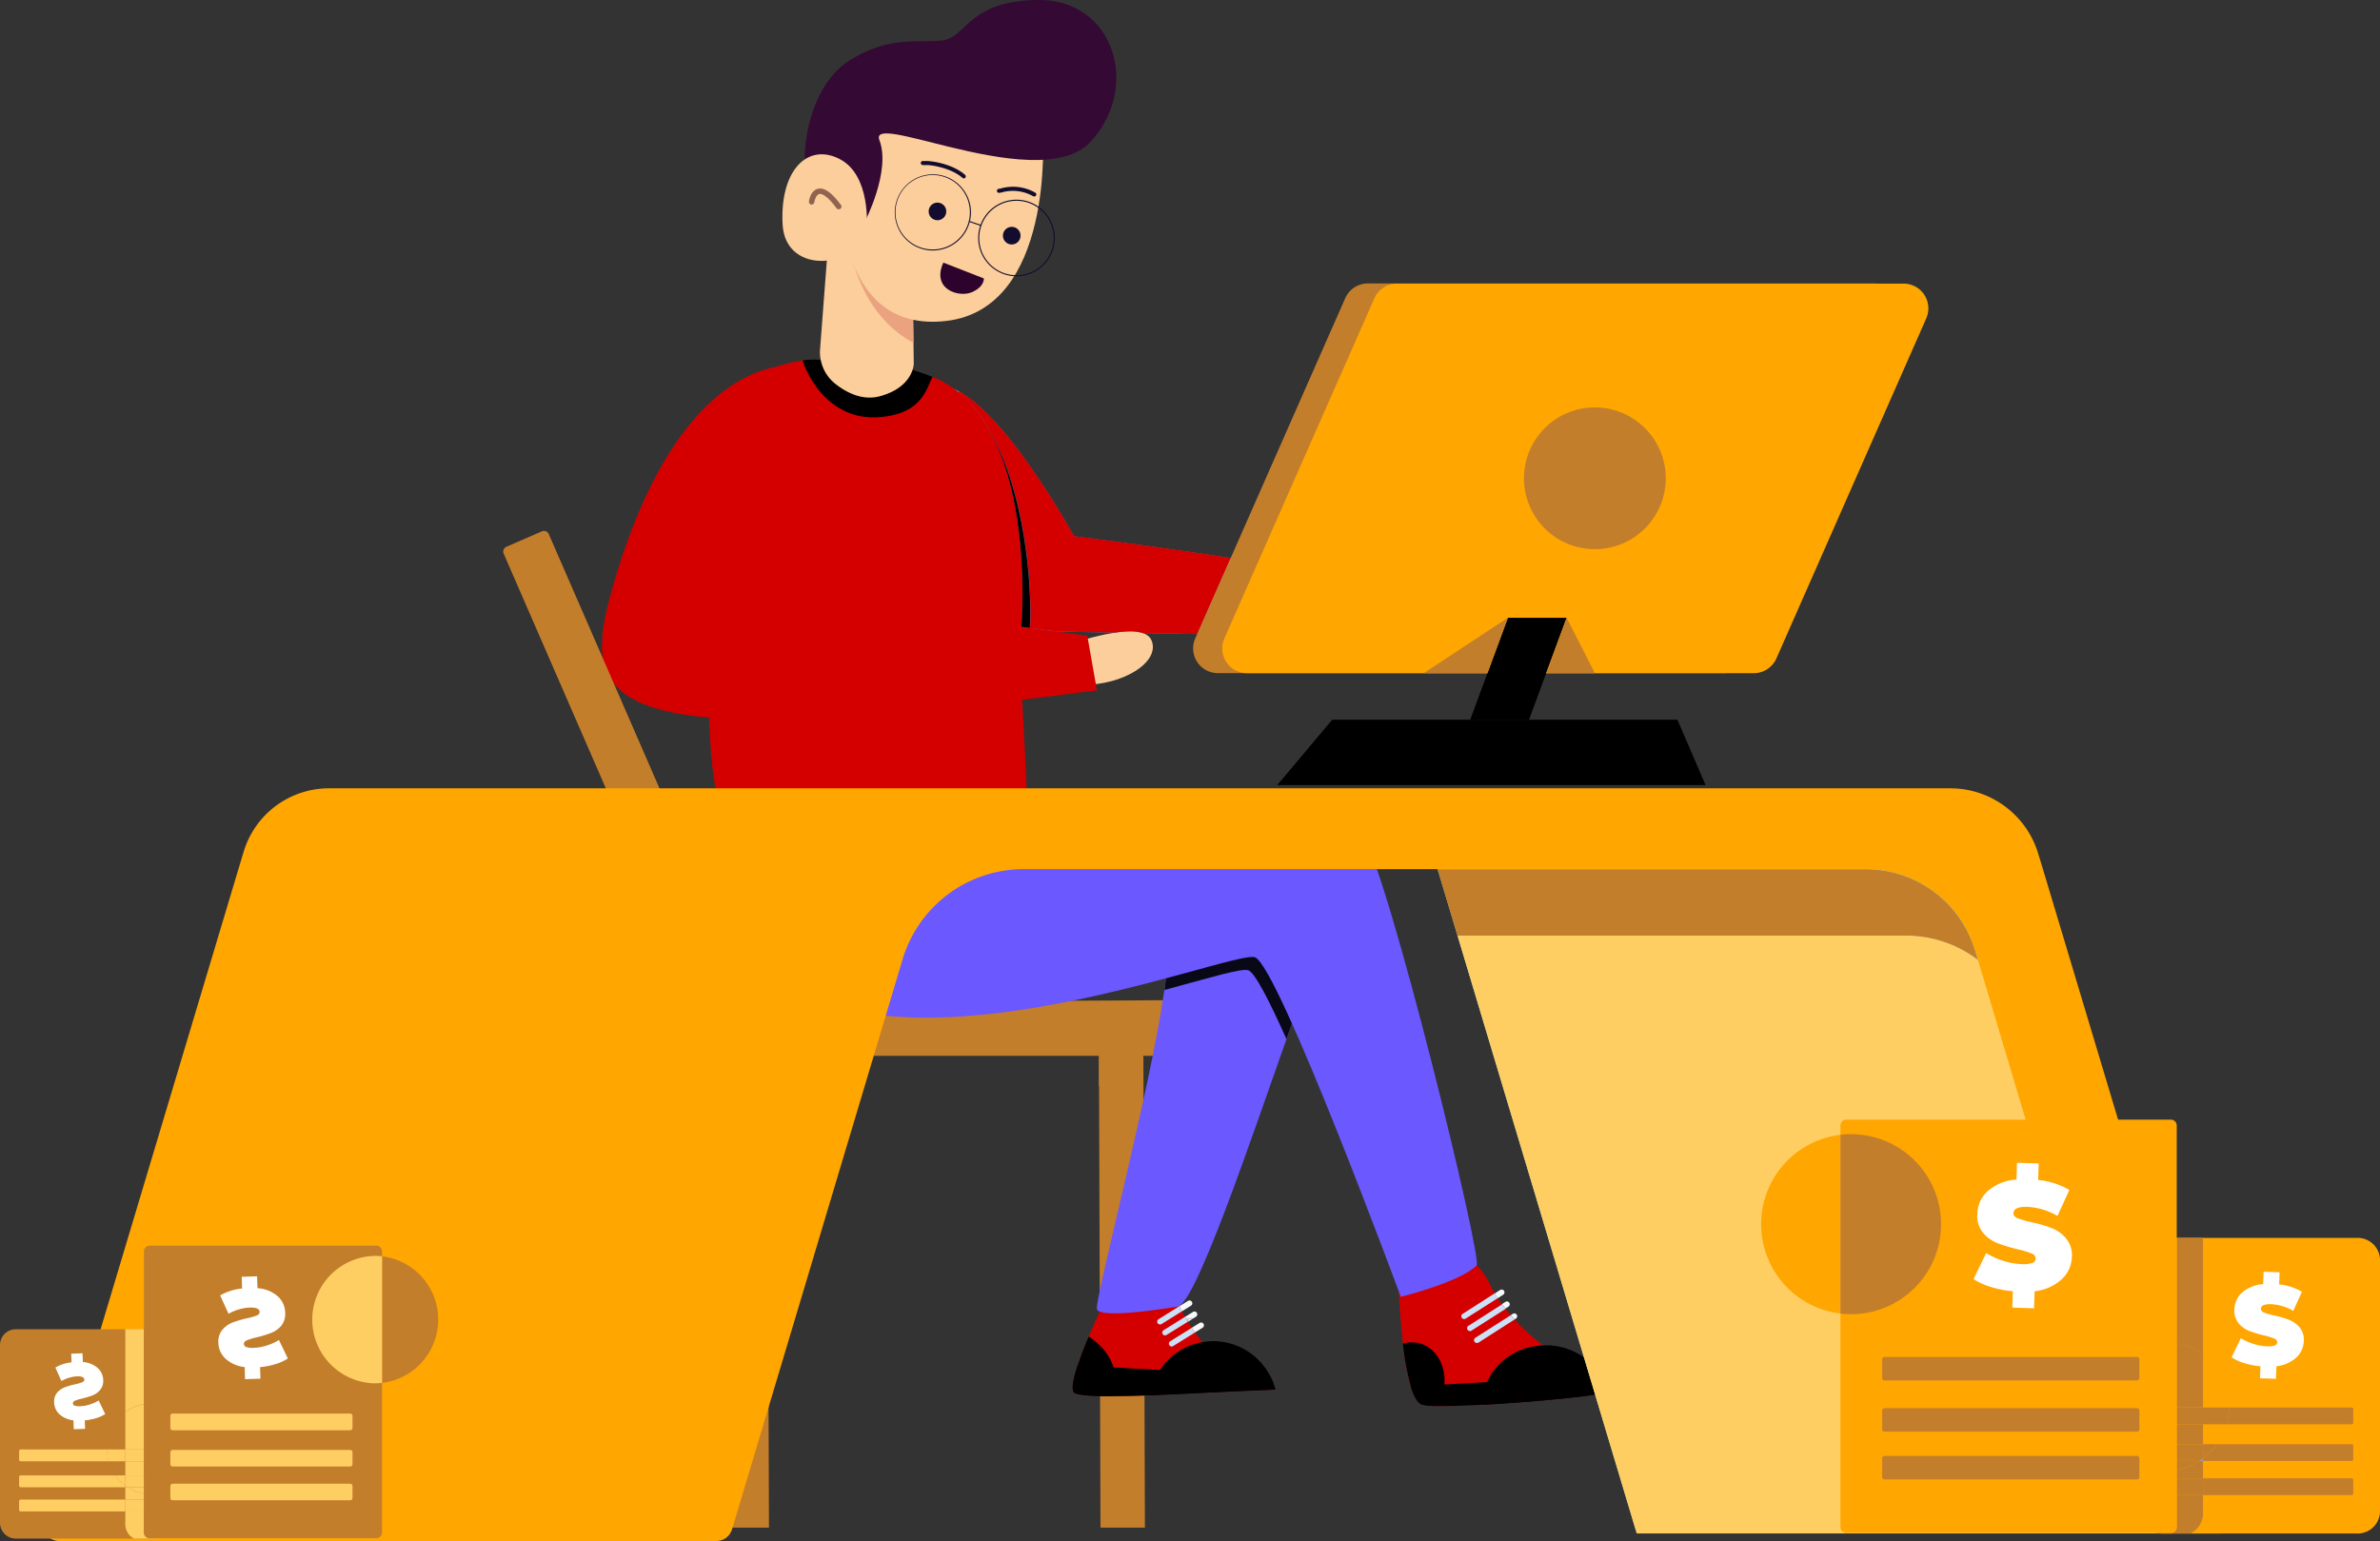 <?xml version="1.0" encoding="UTF-8"?> <svg xmlns="http://www.w3.org/2000/svg" viewBox="0 0 687.32 445.11"><rect x="0" y="0" width="687.32" height="445.11" fill="#333333" stroke="none"/> <defs> <style>.cls-1{fill:#c37e2b;}.cls-2{fill:#fcce9c;}.cls-3{fill:#4e98e3;}.cls-4{fill:#d40000;}.cls-5{fill:#6b58ff;}.cls-6{fill:#090816;}.cls-7{fill:#060416;}.cls-8{fill:none;}.cls-9{fill:#eaa27f;}.cls-10{fill:#695aab;}.cls-11{fill:#340934;}.cls-12{fill:#120c2e;}.cls-13{fill:#916450;}.cls-14{fill:#2d032d;}.cls-15{fill:#f7fafd;}.cls-16{fill:#cce1f7;}.cls-17{fill:#f2f5f7;}.cls-18{fill:#cdd5e0;}.cls-19{fill:#020202;}.cls-20{fill:#78d8f9;}.cls-21{fill:#ffce63;}.cls-22{fill:#ffa600;}.cls-23{fill:#fff;}.cls-24{fill:#7ca1d6;}</style> </defs> <title>брокер</title> <g id="Слой_2" data-name="Слой 2"> <g id="Слой_1-2" data-name="Слой 1"> <polyline class="cls-1" points="221.61 304.16 222.07 441.25 209.24 441.25 208.78 304.16 221.61 304.16"></polyline> <polyline class="cls-1" points="330.18 300.14 330.64 441.25 317.81 441.25 317.35 300.14 330.18 300.14"></polyline> <polyline class="cls-1" points="343.36 304.96 208.81 304.96 201.91 289.61 343.36 288.87 343.36 304.96"></polyline> <path class="cls-2" d="M379.65,168.44s14.15-2.46,17.84,1.23S409.8,184.44,408,184.44s-29.53-3.7-29.53-3.7l1.23-12.3"></path> <path class="cls-3" d="M383.34,167.21v16.61l-87.75-1.56-3,0L279.35,182l-8.61-70.76s1.66-.5,5.11,1.23a17.18,17.18,0,0,1,1.67.93,38.62,38.62,0,0,1,6,4.65h0a96.65,96.65,0,0,1,11.63,13.44,238.72,238.72,0,0,1,15,23.43s56.07,7.07,70.08,10.89c2,.55,3.15,1,3.15,1.42"></path> <path class="cls-4" d="M368.32,401.36c-6,.26-18.17.79-27.94,1.29-2.77.15-5.57.28-8.28.38-3.91.15-7.66.24-10.92.25-6,0-10.4-.29-11.06-1.11-.78-1-.14-4,1.09-7.77.87-2.62,2-5.56,3.2-8.35,2.44-5.82,4.94-10.95,4.94-10.95s8.61-27.69,19.08-2.47c.57,1.4,1.18,2.73,1.8,4a56.68,56.68,0,0,0,7,11A43.22,43.22,0,0,0,357.62,397c3,1.91,7.38,3,10.49,3.62,0,.13.07.26.11.38s.07.25.1.38"></path> <path d="M368.32,401.36c-6,.26-18.17.79-27.94,1.3-2.77.14-5.57.27-8.28.37-3.91.15-7.66.24-10.92.25-6,0-10.4-.29-11.06-1.11-.78-1-.14-4,1.09-7.77l10.37.58,13.41.74,1.46.08L357.62,397l9.21.51c.2.39.39.78.56,1.17s.22.53.32.79.28.76.4,1.15c0,.13.07.26.11.38s.07.25.1.38Z"></path> <path d="M321.18,403.28c-6,0-10.4-.29-11.06-1.11-.78-1-.14-4,1.09-7.77.87-2.62,2-5.56,3.2-8.35,2.53,1.7,5.92,4.66,7.17,8.93a13.19,13.19,0,0,1-.4,8.3Z"></path> <path d="M368.32,401.36c-6,.26-18.17.79-27.94,1.3-2.77.14-5.57.27-8.28.37a19.17,19.17,0,0,1,2.89-7.31c.28-.43.59-.85.91-1.25a18.49,18.49,0,0,1,11.33-6.81,19.44,19.44,0,0,1,3.16-.27,18.52,18.52,0,0,1,16.44,10.1c.2.39.39.78.56,1.17s.22.53.32.79.28.76.4,1.15c0,.13.07.26.11.38s.07.25.1.38Z"></path> <path class="cls-5" d="M378.22,280.88s-2.69,7.93-6.7,19.26c-9.91,27.95-26.14,76.36-31.4,77.24-7.38,1.23-22.29,3.29-23.34.81-.89-2.08,15.31-62.77,19.49-92.25,1.45-10.17,1.1-16.66-2.53-15.87-4.65,1-3.7-1.66.4-4.33,8.4-5.45,30-10.91,44.08,15.14"></path> <path class="cls-6" d="M378.22,280.88s-2.69,7.93-6.7,19.26c-5-11.18-9.12-19.19-11-19.88s-11.07,2.13-24.22,5.68c1.45-10.17,1.1-16.66-2.53-15.87-14.15,3.07,23.56-28,44.48,10.81Z"></path> <path class="cls-4" d="M464.83,401.76c0,.1-.22.21-.55.32-3.25,1.1-20.22,2.78-34.3,3.58l-1.73.09c-5.17.28-9.84.42-13.14.36a21.41,21.41,0,0,1-4.29-.35c-1.38-.35-2.5-2.37-3.39-5.29a75.08,75.08,0,0,1-2.28-12.36c-1.06-9.12-1.27-18.33-1.27-18.33s17.57-17.07,26.4,1.18a37,37,0,0,0,3,5.13,60,60,0,0,0,11.68,12l.64.51c1.22,1,2.45,1.87,3.66,2.74,3.44,2.45,6.73,4.5,9.39,6.12,2.33,1.43,4.18,2.52,5.22,3.28.64.46,1,.8.92,1"></path> <path d="M416.72,402.26a14.09,14.09,0,0,1-1.61,3.85,21.41,21.41,0,0,1-4.29-.35c-1.38-.35-2.5-2.37-3.39-5.29a75.08,75.08,0,0,1-2.28-12.36,8.76,8.76,0,0,1,4.71-.12c4.78,1.23,7.73,6.3,7.26,11.92a15.2,15.2,0,0,1-.4,2.35Z"></path> <path d="M464.83,401.76c0,.1-.22.21-.55.32-3.25,1.1-20.22,2.78-34.3,3.58l-1.73.09c-5.17.28-9.84.42-13.14.36a21.41,21.41,0,0,1-4.29-.35c-1.38-.35-2.5-2.37-3.39-5.29l9.69-.56,12.38-.72,1.45-.09,27.74-1.62,3.61-.21c.13.2.24.4.35.6a15.81,15.81,0,0,1,1.26,2.89c.64.46,1,.8.92,1Z"></path> <path d="M464.28,402.08c-3.25,1.1-20.22,2.78-34.3,3.58l-1.73.09c0-.42,0-.85,0-1.28a15.91,15.91,0,0,1,1-4.65c.08-.22.17-.43.26-.63a16.35,16.35,0,0,1,4.5-6.11,18.59,18.59,0,0,1,9.3-4.25,18.17,18.17,0,0,1,2.34-.21c.4,0,.8,0,1.2,0l.57,0a18.56,18.56,0,0,1,14.89,8.64c.13.2.24.4.35.6a15.81,15.81,0,0,1,1.26,2.89,11.71,11.71,0,0,1,.37,1.32Z"></path> <path class="cls-7" d="M429.81,388.14c-.32-.35-.63-.69-.93-1l.93,1"></path> <path class="cls-5" d="M292.16,228.57s95.07,4.75,101.84,14,34.24,121.06,32.43,122.94c-4.6,4.77-21.89,9.07-21.89,9.07S369.2,279,362.43,276.51,247.8,318.9,216,273.64c-11.58-16.5-11.86-43.22-1.4-49.37s77.54,4.3,77.54,4.3Z"></path> <path class="cls-4" d="M296.43,230.19c-1.23,6.57-79.59,3.29-87.38,2.46-2.38-.24-3.76-11.12-4.3-26.28-1-28.63,1-72.52,4.91-89.05.82-3.44,1.72-5.69,2.71-6.38,4-2.77,13.24-5.89,19.46-6.82a18.5,18.5,0,0,1,4.13-.24c2.51.25,10.93.1,14.66,0,1.11,0,.4,1.76.4,1.76,13.33,1.95,9,1.07,16.89,4.24a2.86,2.86,0,0,0,.71-.5c.32-.26.64-.53.7-.5,26.47,10.46,26.83,56.46,25.57,73.13q-.06.76-.12,1.44c-.28,3.06.09,11.94.56,21.17.6,11.82,1.35,24.19,1.1,25.56"></path> <path class="cls-8" d="M234.18,208.81a181.15,181.15,0,0,1-20.74-1c2.29.08,4.7.11,7.24.11,17.89,0,42.09-1.84,74.52-5.75.05.82.09,1.66.13,2.5-25.53,2.85-45.56,4.18-61.15,4.18m17.25-33.66-37.51-5.08,2.78-12.28-.16,10.69,35.14,6.07-.25.6"></path> <path d="M269.32,108.89c-1.75,2.85-2.65,11-16.15,11.64-13.11.63-19.77-11-21.34-16.41a17.91,17.91,0,0,1,4.13-.24c2.51.25,10.93.1,14.66,0,8.43,1.69,12.41,2.54,18.32,4.85l.38.15Z"></path> <path class="cls-2" d="M263.89,105s0,6.73-9.67,9.42c-5.1,1.42-9.77-1-13.05-3.6a11.71,11.71,0,0,1-4.33-10.09l2.49-32.61L245.66,73l14,10.86,4,3.07V88L263.8,99l.09,5.92Z"></path> <path class="cls-9" d="M263.8,99c-4.94-2.59-12.83-8.66-17.12-22.21a33.33,33.33,0,0,1-1-3.84c-1.75-9.33,8.82,3.93,14,10.86,1.65,2.2,2.76,3.76,2.76,3.76l1.21.37L263.8,99Z"></path> <polyline class="cls-7" points="318.03 191.02 318.02 191.07 317.64 191.09 318.03 191.02"></polyline> <path class="cls-10" d="M296,182.28c-25.78-1.69-62.22-4.71-78.74-9.09L296,182.28"></path> <path class="cls-2" d="M301.14,39s3.39,50.16-27.95,53.71-32.84-35.9-28.76-55.25S301.14,39,301.14,39"></path> <path class="cls-11" d="M249.78,64s7.58-14.63,4.18-23.52c-1.54-4,7.88-1.06,20,1.9,14.71,3.58,33.4,7.17,41.28-1.72C329.61,24.41,321.18,0,300.27,0S279.34,10.91,272,11.7s-15.38-1.53-27.12,6.06c-12.6,8.14-16.29,33.65-8.19,43.84S249.78,64,249.78,64"></path> <path class="cls-12" d="M278.22,51.49a.6.6,0,0,1-.28-.13c-3.27-2.85-9-3.76-10.62-3.69a4.87,4.87,0,0,1-.87,0,.59.59,0,1,1,.2-1.16c.08,0,.37,0,.62,0,1.77-.08,7.82.82,11.44,4a.6.6,0,0,1,.06.83.6.6,0,0,1-.55.19Z"></path> <path class="cls-12" d="M298.65,56.75a.64.64,0,0,1-.3-.08,11.88,11.88,0,0,0-9-1.11,4.67,4.67,0,0,1-.86.15.6.6,0,0,1-.59-.59.59.59,0,0,1,.59-.59,4.72,4.72,0,0,0,.61-.12A13,13,0,0,1,299,55.66a.59.59,0,0,1,.19.81.58.58,0,0,1-.5.28Z"></path> <path class="cls-12" d="M273.27,61.07a2.54,2.54,0,1,1-2.53-2.54,2.53,2.53,0,0,1,2.53,2.54Z"></path> <path class="cls-12" d="M294.72,68.07a2.54,2.54,0,1,1-2.53-2.54,2.53,2.53,0,0,1,2.53,2.54"></path> <path class="cls-2" d="M250.3,65.78s1.31-15.16-7.84-19.86S225.22,49.06,226,64.73s23.26,12.29,24.3,1Z"></path> <path class="cls-13" d="M242.2,60.45a.81.81,0,0,1-.63-.31c-3-4.08-4.52-4.22-5-4.09-.9.23-1.33,1.86-1.4,2.42a.79.79,0,0,1-1.56-.21c0-.33.49-3.19,2.57-3.73,1.81-.47,4,1.06,6.68,4.67a.78.78,0,0,1-.16,1.1.82.82,0,0,1-.47.15Z"></path> <path class="cls-12" d="M269.36,50.56A10.75,10.75,0,1,0,280.1,61.31a10.76,10.76,0,0,0-10.74-10.75Zm0,21.8a11,11,0,1,1,11.05-11,11.07,11.07,0,0,1-11.05,11Z"></path> <path class="cls-12" d="M293.56,58A10.75,10.75,0,1,0,304.3,68.75,10.76,10.76,0,0,0,293.56,58m0,21.8a11.06,11.06,0,1,1,11.05-11,11.07,11.07,0,0,1-11.05,11"></path> <polygon class="cls-12" points="283.34 65.3 279.88 64.09 279.98 63.81 283.44 65.01 283.34 65.3 283.34 65.3"></polygon> <path class="cls-14" d="M272.44,75.86l11.68,4.56s.28,2.39-3.5,4-11.7-.91-8.18-8.58Z"></path> <path class="cls-15" d="M437.4,381.11l-1.1-1.23.59-.38a.81.81,0,1,1,.88,1.37l-.37.24"></path> <path class="cls-16" d="M426.51,387.91a.81.81,0,0,1-.44-1.5l10.23-6.53,1.1,1.23L427,387.78a.8.8,0,0,1-.44.13"></path> <path class="cls-15" d="M434.74,378c-.33-.43-.66-.87-1-1.31l1-.65a.87.87,0,0,1,.44-.13.82.82,0,0,1,.44,1.51l-.92.58"></path> <path class="cls-16" d="M424.4,384.45A.81.81,0,0,1,424,383l9.8-6.26c.32.44.65.88,1,1.31l-9.91,6.33a.82.82,0,0,1-.43.12"></path> <path class="cls-15" d="M432.55,375c-.3-.46-.59-.92-.87-1.39l1.53-1a.8.8,0,0,1,.44-.13.81.81,0,0,1,.44,1.5l-1.54,1"></path> <path class="cls-16" d="M422.83,381a.78.78,0,0,1-.68-.38.8.8,0,0,1,.24-1.12l9.29-5.94c.28.47.57.93.87,1.39l-9.28,5.92a.8.8,0,0,1-.44.13"></path> <path class="cls-15" d="M345.1,384.87c-.31-.43-.61-.88-.92-1.34l2.26-1.41a.82.82,0,0,1,.43-.12.81.81,0,0,1,.43,1.5l-2.2,1.37"></path> <path class="cls-16" d="M338.37,388.93a.82.82,0,0,1-.43-1.51l6.24-3.89c.31.46.61.91.92,1.34l-6.3,3.93a.75.75,0,0,1-.43.13"></path> <path class="cls-2" d="M308.57,186.21s21.21-7.66,23.95-1.31-8.41,13.13-20,12.88-3.95-11.57-3.95-11.57"></path> <path class="cls-15" d="M343,381.7l-.45-.73H343v.73m.24-.06V381h1.07l-1.07.67m1.46-.91h-2.29l-.21-.37,2.32-1.44a.75.75,0,0,1,.43-.13.82.82,0,0,1,.43,1.51l-.68.43"></path> <polyline class="cls-17" points="344.33 380.97 343.25 380.97 343.25 380.73 342.43 380.73 342.43 380.73 344.72 380.73 344.33 380.97"></polyline> <path class="cls-17" d="M343.05,381.77l0-.07V381h-.45c0-.08-.09-.16-.14-.24h.83v.91l-.21.13"></path> <path class="cls-16" d="M336.48,385.72a.81.81,0,0,1-.44-1.5l6.18-3.86.21.37h0c.05.08.1.16.14.24l.45.73,0,.07-6.15,3.83a.81.81,0,0,1-.42.12"></path> <path class="cls-15" d="M341.33,378.77c-.25-.47-.5-.95-.75-1.45l2.51-1.57a.85.85,0,0,1,.43-.12.82.82,0,0,1,.43,1.51l-2.62,1.63"></path> <path class="cls-16" d="M335,382.56a.82.82,0,0,1-.44-1.51l6-3.73c.25.5.5,1,.75,1.45l-5.87,3.67a.88.88,0,0,1-.43.12"></path> <path class="cls-4" d="M228.46,105.72s-31.12-3.69-50.54,60.52c-11.09,36.7-9.66,52.92,138.86,33.14L314,183.63l-100.1-13.56,14.54-64.35"></path> <path class="cls-1" d="M207.63,302.76,145.46,159.93a1.52,1.52,0,0,1,.78-2l10.24-4.45a1.51,1.51,0,0,1,2,.79l62.18,142.83a1.54,1.54,0,0,1-.79,2l-10.23,4.45a1.53,1.53,0,0,1-2-.79Z"></path> <polyline class="cls-18" points="317.37 313.75 317.37 305.69 317.39 313.73 317.37 313.75"></polyline> <polyline class="cls-1" points="317.39 313.73 317.37 305.69 317.37 304.96 330.16 304.96 317.39 313.73"></polyline> <polyline class="cls-19" points="630.58 442.11 627 442.11 627 442.23 630.58 442.23 630.58 442.11"></polyline> <path class="cls-20" d="M627,442.17H472.47l-51.57-172-7-23.33H543.43a33.58,33.58,0,0,1,32.14,23.77c0,.05,0,.13.08.19l5.7,19L627,442.17"></path> <path class="cls-21" d="M627.19,442.92H472.66L420.9,270.21H550.32a34.09,34.09,0,0,1,31,19.67l45.84,153"></path> <path class="cls-1" d="M571.21,277.24a34.38,34.38,0,0,0-20.89-7H420.9l-5.75-19.16H538.86a32.87,32.87,0,0,1,31.45,23.26c.05.06.05.13.08.19l.82,2.74"></path> <path class="cls-22" d="M645.21,440.41a4.7,4.7,0,0,1-4.18,2.51H624.19a4.73,4.73,0,0,1-4.52-3.35L570.39,274.5c0-.06,0-.13-.08-.19a32.87,32.87,0,0,0-31.45-23.26H295.63a36.5,36.5,0,0,0-34.95,26L211.4,441.76a4.74,4.74,0,0,1-4.52,3.35H17.06a4.73,4.73,0,0,1-4.51-6.06l56.3-188,1.51-5A25.72,25.72,0,0,1,95,227.7H563.22a26.53,26.53,0,0,1,25.44,19l1.33,4.38,48.23,160.79,7.32,25s0,.08,0,.11a4.76,4.76,0,0,1-.36,3.44"></path> <path class="cls-4" d="M345.71,183.15l-15.65-.27a11.88,11.88,0,0,0-3.72-.5,31.34,31.34,0,0,0-4.29.35l-16.87-.3-7.73-1C298.16,168.91,296,141,285,123a36.09,36.09,0,0,0-8.14-9.64L277,113l.55.33a38.62,38.62,0,0,1,6,4.65h0q1.56,1.44,3.31,3.31a110.41,110.41,0,0,1,8.32,10.13,238.72,238.72,0,0,1,15,23.43s24.59,3.1,45.27,6.3l-9.67,22"></path> <path d="M297.45,181.39l-2.49-.34c.86-12.84.63-40.4-10-58.1,11,18,13.16,46,12.45,58.44"></path> <path class="cls-8" d="M295,181.05l-26.33-3.57-16.95-2.93,25.18-61.24A36.09,36.09,0,0,1,285,123c10.59,17.7,10.82,45.26,10,58.1"></path> <rect class="cls-8" x="251.67" y="113.31" width="43.6" height="67.77"></rect> <path class="cls-8" d="M293.56,79.49h-.49c3.58-5.87,5.62-12.91,6.77-19.45a10.74,10.74,0,0,1-6.28,19.46"></path> <polyline class="cls-8" points="268.63 177.48 251.43 175.15 251.68 174.55 268.63 177.48"></polyline> <path class="cls-8" d="M288.24,85.64l2.54-6.19a11.32,11.32,0,0,0,2.11.33,31.14,31.14,0,0,1-4.65,5.86m4.83-6.16a10.43,10.43,0,0,1-2.17-.32L299,59.48c.29.17.57.35.85.55-1.15,6.54-3.19,13.58-6.77,19.45m6.82-19.78q-.37-.27-.78-.51l1.34-3.26c-.15,1.22-.34,2.48-.56,3.77"></path> <rect class="cls-8" x="288.21" y="55.91" width="12.27" height="29.75"></rect> <path class="cls-8" d="M304.64,45.75l13.3-32.36,3.07.9c2.9,8.12,1.4,18.24-5.77,26.32-2.56,2.89-6.26,4.46-10.6,5.14"></path> <path class="cls-8" d="M293.56,79.8l-.67,0a11.32,11.32,0,0,1-2.11-.33l.12-.29a10.43,10.43,0,0,0,2.17.32h.49A10.74,10.74,0,0,0,299.84,60c-.28-.2-.56-.38-.85-.55l.12-.29q.4.24.78.51a11,11,0,0,1-6.33,20.1"></path> <rect class="cls-8" x="290.78" y="59.19" width="13.85" height="20.62"></rect> <path class="cls-8" d="M327.24,194.22l-11.38-.1-1.69-9.66a67.07,67.07,0,0,1,7.88-1.73,31.34,31.34,0,0,1,4.29-.35,11.88,11.88,0,0,1,3.72.5,3.82,3.82,0,0,1,2.46,2c1.45,3.35-1,6.82-5.28,9.32"></path> <rect class="cls-8" x="314.16" y="182.37" width="18.81" height="11.87"></rect> <rect class="cls-8" x="243.89" y="175.14" width="71.97" height="18.98"></rect> <path class="cls-1" d="M547.89,91.9l-43.3,98.27a7.15,7.15,0,0,1-6.54,4.26H351.7a7.15,7.15,0,0,1-6.54-10l43.32-98.27A7.14,7.14,0,0,1,395,81.87H541.35a7.15,7.15,0,0,1,6.54,10"></path> <polygon points="484.42 207.89 492.56 226.78 368.84 226.78 384.73 207.89 484.42 207.89 484.42 207.89"></polygon> <path class="cls-22" d="M556.3,91.92,513,190.19a7.16,7.16,0,0,1-6.55,4.26H360.11a7.15,7.15,0,0,1-6.54-10l43.32-98.26a7.14,7.14,0,0,1,6.54-4.27H549.76a7.15,7.15,0,0,1,6.54,10"></path> <polyline points="452.43 178.44 441.56 207.89 424.58 207.89 435.47 178.44 452.43 178.44"></polyline> <path class="cls-1" d="M460.58,158.62a20.47,20.47,0,1,1,20.47-20.47,20.46,20.46,0,0,1-20.47,20.47"></path> <polyline class="cls-1" points="429.55 194.45 411.14 194.45 435.47 178.44 429.55 194.45"></polyline> <polyline class="cls-1" points="460.58 194.45 446.52 194.45 452.43 178.44 460.58 194.45"></polyline> <path class="cls-22" d="M687.32,364v72.5a6.45,6.45,0,0,1-6.45,6.45H624.28a6.45,6.45,0,0,1-6.45-6.45V364a6.45,6.45,0,0,1,6.45-6.45h56.59a6.45,6.45,0,0,1,6.45,6.45"></path> <path class="cls-1" d="M679.1,411.4H643a18.88,18.88,0,0,0,.71-4.85H679.1a.5.5,0,0,1,.5.5v3.86a.49.49,0,0,1-.5.49"></path> <path class="cls-1" d="M679.1,422H636.21v-.73a18.84,18.84,0,0,0,4-4.12H679.1a.49.49,0,0,1,.5.49v3.86a.5.5,0,0,1-.5.5"></path> <path class="cls-1" d="M679.1,431.85H636.21V427H679.1a.5.5,0,0,1,.5.5v3.85a.5.5,0,0,1-.5.5"></path> <path class="cls-23" d="M663.14,392.12a10.07,10.07,0,0,1-5.73,2.51l-.13,3.63-4.61-.15.12-3.47a22,22,0,0,1-4.67-.91,14.55,14.55,0,0,1-3.66-1.66l2.67-5.55a15.82,15.82,0,0,0,3.62,1.65,14.46,14.46,0,0,0,3.87.7,6,6,0,0,0,2.3-.23,1,1,0,0,0,.72-.91c0-.48-.27-.85-.87-1.11a19.28,19.28,0,0,0-2.93-.89,35,35,0,0,1-4.38-1.34,7.6,7.6,0,0,1-3-2.2,5.71,5.71,0,0,1-1.18-4,6.72,6.72,0,0,1,2.24-4.87,10.28,10.28,0,0,1,6.06-2.42l.12-3.57,4.62.16-.12,3.5a16.42,16.42,0,0,1,6.58,2.12l-2.51,5.52a14.27,14.27,0,0,0-6.33-1.92c-2-.07-3,.38-3,1.34,0,.46.26.81.85,1.06a17.83,17.83,0,0,0,2.88.83,29.51,29.51,0,0,1,4.38,1.28,7.7,7.7,0,0,1,3.06,2.18,5.57,5.57,0,0,1,1.19,4A6.64,6.64,0,0,1,663.14,392.12Z"></path> <path class="cls-22" d="M640.26,417.14h-4V411.4H643a18.5,18.5,0,0,1-2.77,5.74m3.48-10.59h-7.53V391.37a18.55,18.55,0,0,1,7.53,14.94v.24"></path> <path class="cls-1" d="M643,411.4h-6.82v-4.85h7.53a18.88,18.88,0,0,1-.71,4.85"></path> <path class="cls-1" d="M636.21,421.26v-4.12h4a18.84,18.84,0,0,1-4,4.12"></path> <path class="cls-1" d="M632.59,442.92h-8.31a6.55,6.55,0,0,1-1.34-.14h4a1.69,1.69,0,0,0,1.68-1.69v-9.24h7.59v5.28a6.46,6.46,0,0,1-3.62,5.79M636.21,427h-7.59v-2.41a18.49,18.49,0,0,0,6.53-2.6h1.06v5"></path> <path class="cls-24" d="M636.21,422h-1.06c.36-.23.71-.48,1.06-.73V422"></path> <path class="cls-1" d="M636.21,391.37a18.5,18.5,0,0,0-7.59-3.33V357.52h7.59v33.85"></path> <polyline class="cls-1" points="636.21 431.85 628.62 431.85 628.62 427 636.21 427 636.21 431.85"></polyline> <path class="cls-1" d="M628.62,424.59V422h6.53a18.49,18.49,0,0,1-6.53,2.6m7.59-7.45h-7.59V411.4h7.59v5.74m0-10.59h-7.59V388a18.5,18.5,0,0,1,7.59,3.33v15.18"></path> <polyline class="cls-1" points="636.21 411.4 628.62 411.4 628.62 406.55 636.21 406.55 636.21 411.4"></polyline> <path class="cls-1" d="M635.15,422h-6.53v-4.85h7.59v4.12c-.35.25-.7.5-1.06.73"></path> <path class="cls-22" d="M626.94,442.78H533.19a1.69,1.69,0,0,1-1.69-1.69v-116a1.69,1.69,0,0,1,1.69-1.69h93.75a1.69,1.69,0,0,1,1.68,1.69v116a1.69,1.69,0,0,1-1.68,1.69"></path> <path class="cls-1" d="M617.14,398.73h-72.9a.69.69,0,0,1-.69-.69v-5.39a.69.69,0,0,1,.69-.7h72.9a.69.69,0,0,1,.69.7V398a.69.69,0,0,1-.69.69"></path> <path class="cls-1" d="M617.14,413.52h-72.9a.69.69,0,0,1-.69-.69v-5.39a.69.69,0,0,1,.69-.69h72.9a.69.69,0,0,1,.69.69v5.39a.69.69,0,0,1-.69.69"></path> <path class="cls-1" d="M617.14,427.31h-72.9a.69.69,0,0,1-.69-.69v-5.39a.69.69,0,0,1,.69-.7h72.9a.69.69,0,0,1,.69.7v5.39a.69.69,0,0,1-.69.69"></path> <path class="cls-23" d="M595.37,369.54a13.62,13.62,0,0,1-7.79,3.42l-.17,4.94-6.27-.21.15-4.72a30.26,30.26,0,0,1-6.35-1.24,19.62,19.62,0,0,1-5-2.26l3.64-7.54a21.54,21.54,0,0,0,4.92,2.24,19.18,19.18,0,0,0,5.26.95,8,8,0,0,0,3.13-.32,1.35,1.35,0,0,0,1-1.23,1.61,1.61,0,0,0-1.17-1.51,25.85,25.85,0,0,0-4-1.21,45.47,45.47,0,0,1-6-1.82,10.31,10.31,0,0,1-4.09-3,7.77,7.77,0,0,1-1.6-5.42,9.16,9.16,0,0,1,3.06-6.63,14,14,0,0,1,8.24-3.28l.16-4.85,6.27.21-.16,4.76a22.38,22.38,0,0,1,9,2.88l-3.41,7.51a19.27,19.27,0,0,0-8.6-2.61q-4.05-.14-4.12,1.82c0,.63.36,1.11,1.16,1.44a25.14,25.14,0,0,0,3.92,1.14,39.28,39.28,0,0,1,6,1.74,10.41,10.41,0,0,1,4.15,3,7.62,7.62,0,0,1,1.63,5.4A9.08,9.08,0,0,1,595.37,369.54Z"></path> <path class="cls-22" d="M531.5,379.41a26,26,0,0,1,0-51.63v51.63"></path> <path class="cls-1" d="M534.56,379.59a25.66,25.66,0,0,1-3.06-.18V327.78a25.66,25.66,0,0,1,3.06-.18,26,26,0,0,1,0,52"></path> <path class="cls-1" d="M0,388.51v51.33a4.57,4.57,0,0,0,4.57,4.57H44.63a4.57,4.57,0,0,0,4.57-4.57V388.51a4.57,4.57,0,0,0-4.57-4.57H4.57A4.57,4.57,0,0,0,0,388.51"></path> <path class="cls-21" d="M31.36,422.09H6a.49.49,0,0,1-.49-.49v-2.44a.49.49,0,0,1,.49-.5h24.9a13.34,13.34,0,0,0,.5,3.43"></path> <path class="cls-21" d="M36.19,429.59H6a.5.5,0,0,1-.49-.5v-2.44a.5.5,0,0,1,.49-.5H33.32a13.25,13.25,0,0,0,2.87,2.92v.52"></path> <path class="cls-21" d="M36.19,436.57H6a.49.49,0,0,1-.49-.5v-2.44a.49.49,0,0,1,.49-.49H36.19v3.43"></path> <path class="cls-23" d="M15.64,405.1a4,4,0,0,1,.84-2.81,5.46,5.46,0,0,1,2.17-1.55,20.42,20.42,0,0,1,3.1-.9,14.24,14.24,0,0,0,2-.59q.62-.27.6-.75c0-.68-.74-1-2.14-.95a10.09,10.09,0,0,0-4.48,1.36L16,395a11.59,11.59,0,0,1,4.66-1.5L20.57,391l3.26-.11.09,2.52a7.33,7.33,0,0,1,4.29,1.72,4.78,4.78,0,0,1,1.59,3.44,4.06,4.06,0,0,1-.83,2.83A5.38,5.38,0,0,1,26.84,403a23.39,23.39,0,0,1-3.1.95,14.91,14.91,0,0,0-2.08.63.83.83,0,0,0-.61.79.71.71,0,0,0,.51.64,4.28,4.28,0,0,0,1.63.17,10.26,10.26,0,0,0,2.74-.5,11.34,11.34,0,0,0,2.56-1.17l1.89,3.93a10.27,10.27,0,0,1-2.59,1.18,16,16,0,0,1-3.31.64l.09,2.45-3.27.11-.09-2.57a7.16,7.16,0,0,1-4.06-1.77A4.75,4.75,0,0,1,15.64,405.1Z"></path> <path class="cls-1" d="M36.19,426.15H33.32a13.06,13.06,0,0,1-2-4.06h4.83v4.06m0-7.49H30.86v-.17a13.15,13.15,0,0,1,5.33-10.58v10.75"></path> <path class="cls-21" d="M36.19,422.09H31.36a13.34,13.34,0,0,1-.5-3.43h5.33v3.43"></path> <path class="cls-21" d="M36.19,429.07a13.25,13.25,0,0,1-2.87-2.92h2.87v2.92"></path> <path class="cls-21" d="M44.63,444.41H38.75a4.58,4.58,0,0,1-2.56-4.1v-3.74h5.37v6.05a1.69,1.69,0,0,0,1.69,1.69h2.33a4.85,4.85,0,0,1-.95.1m-3.07-11.27H36.19v-3.55h.75a13.25,13.25,0,0,0,4.62,1.84v1.71"></path> <path class="cls-21" d="M36.94,429.59h-.75v-.52c.24.18.49.35.75.52"></path> <path class="cls-21" d="M36.19,407.91v-24h5.37v21.61a13.15,13.15,0,0,0-5.37,2.36"></path> <polyline class="cls-21" points="41.56 436.57 36.19 436.57 36.19 433.14 41.56 433.14 41.56 436.57"></polyline> <path class="cls-21" d="M41.56,431.43a13.25,13.25,0,0,1-4.62-1.84h4.62v1.84m0-5.28H36.19v-4.06h5.37v4.06m0-7.49H36.19V407.91a13.15,13.15,0,0,1,5.37-2.36v13.11"></path> <polyline class="cls-21" points="41.56 422.09 36.19 422.09 36.19 418.66 41.56 418.66 41.56 422.09"></polyline> <path class="cls-21" d="M41.56,429.59H36.94c-.26-.17-.51-.34-.75-.52v-2.92h5.37v3.44"></path> <path class="cls-1" d="M43.25,444.31h65.39a1.69,1.69,0,0,0,1.69-1.69V361.49a1.69,1.69,0,0,0-1.69-1.69H43.25a1.69,1.69,0,0,0-1.69,1.69v81.13a1.69,1.69,0,0,0,1.69,1.69"></path> <path class="cls-21" d="M101.11,413.12H49.89a.69.69,0,0,1-.69-.69V409a.69.69,0,0,1,.69-.7h51.22a.69.69,0,0,1,.69.7v3.41a.69.69,0,0,1-.69.69"></path> <path class="cls-21" d="M101.11,423.59H49.89a.69.69,0,0,1-.69-.69v-3.41a.69.69,0,0,1,.69-.69h51.22a.69.69,0,0,1,.69.69v3.41a.69.69,0,0,1-.69.69"></path> <path class="cls-21" d="M101.11,433.35H49.89a.69.69,0,0,1-.69-.69v-3.41a.69.69,0,0,1,.69-.69h51.22a.69.69,0,0,1,.69.69v3.41a.69.69,0,0,1-.69.69"></path> <path class="cls-23" d="M63.07,387.91a5.37,5.37,0,0,1,1.15-3.82A7.38,7.38,0,0,1,67.16,382a31.53,31.53,0,0,1,4.22-1.23,17.22,17.22,0,0,0,2.78-.8c.56-.24.83-.58.82-1q0-1.38-2.91-1.29A13.62,13.62,0,0,0,66,379.48l-2.42-5.31a16,16,0,0,1,6.33-2l-.11-3.37,4.44-.15.12,3.43a9.94,9.94,0,0,1,5.83,2.33,6.45,6.45,0,0,1,2.16,4.69,5.43,5.43,0,0,1-1.13,3.84A7.31,7.31,0,0,1,78.31,385a33,33,0,0,1-4.22,1.29,19.08,19.08,0,0,0-2.82.85c-.57.25-.85.61-.84,1.07a1,1,0,0,0,.7.88,5.77,5.77,0,0,0,2.21.22,13.45,13.45,0,0,0,3.73-.68,15.41,15.41,0,0,0,3.48-1.58l2.58,5.34A13.85,13.85,0,0,1,79.6,394a21,21,0,0,1-4.5.88l.12,3.34-4.45.15-.11-3.5a9.73,9.73,0,0,1-5.53-2.42A6.45,6.45,0,0,1,63.07,387.91Z"></path> <path class="cls-1" d="M110.33,399.44V362.88a18.41,18.41,0,0,1,0,36.56"></path> <path class="cls-21" d="M108.16,399.57a18.41,18.41,0,0,1,0-36.81,19.32,19.32,0,0,1,2.17.12v36.56a19.31,19.31,0,0,1-2.17.13"></path> </g> </g> </svg> 